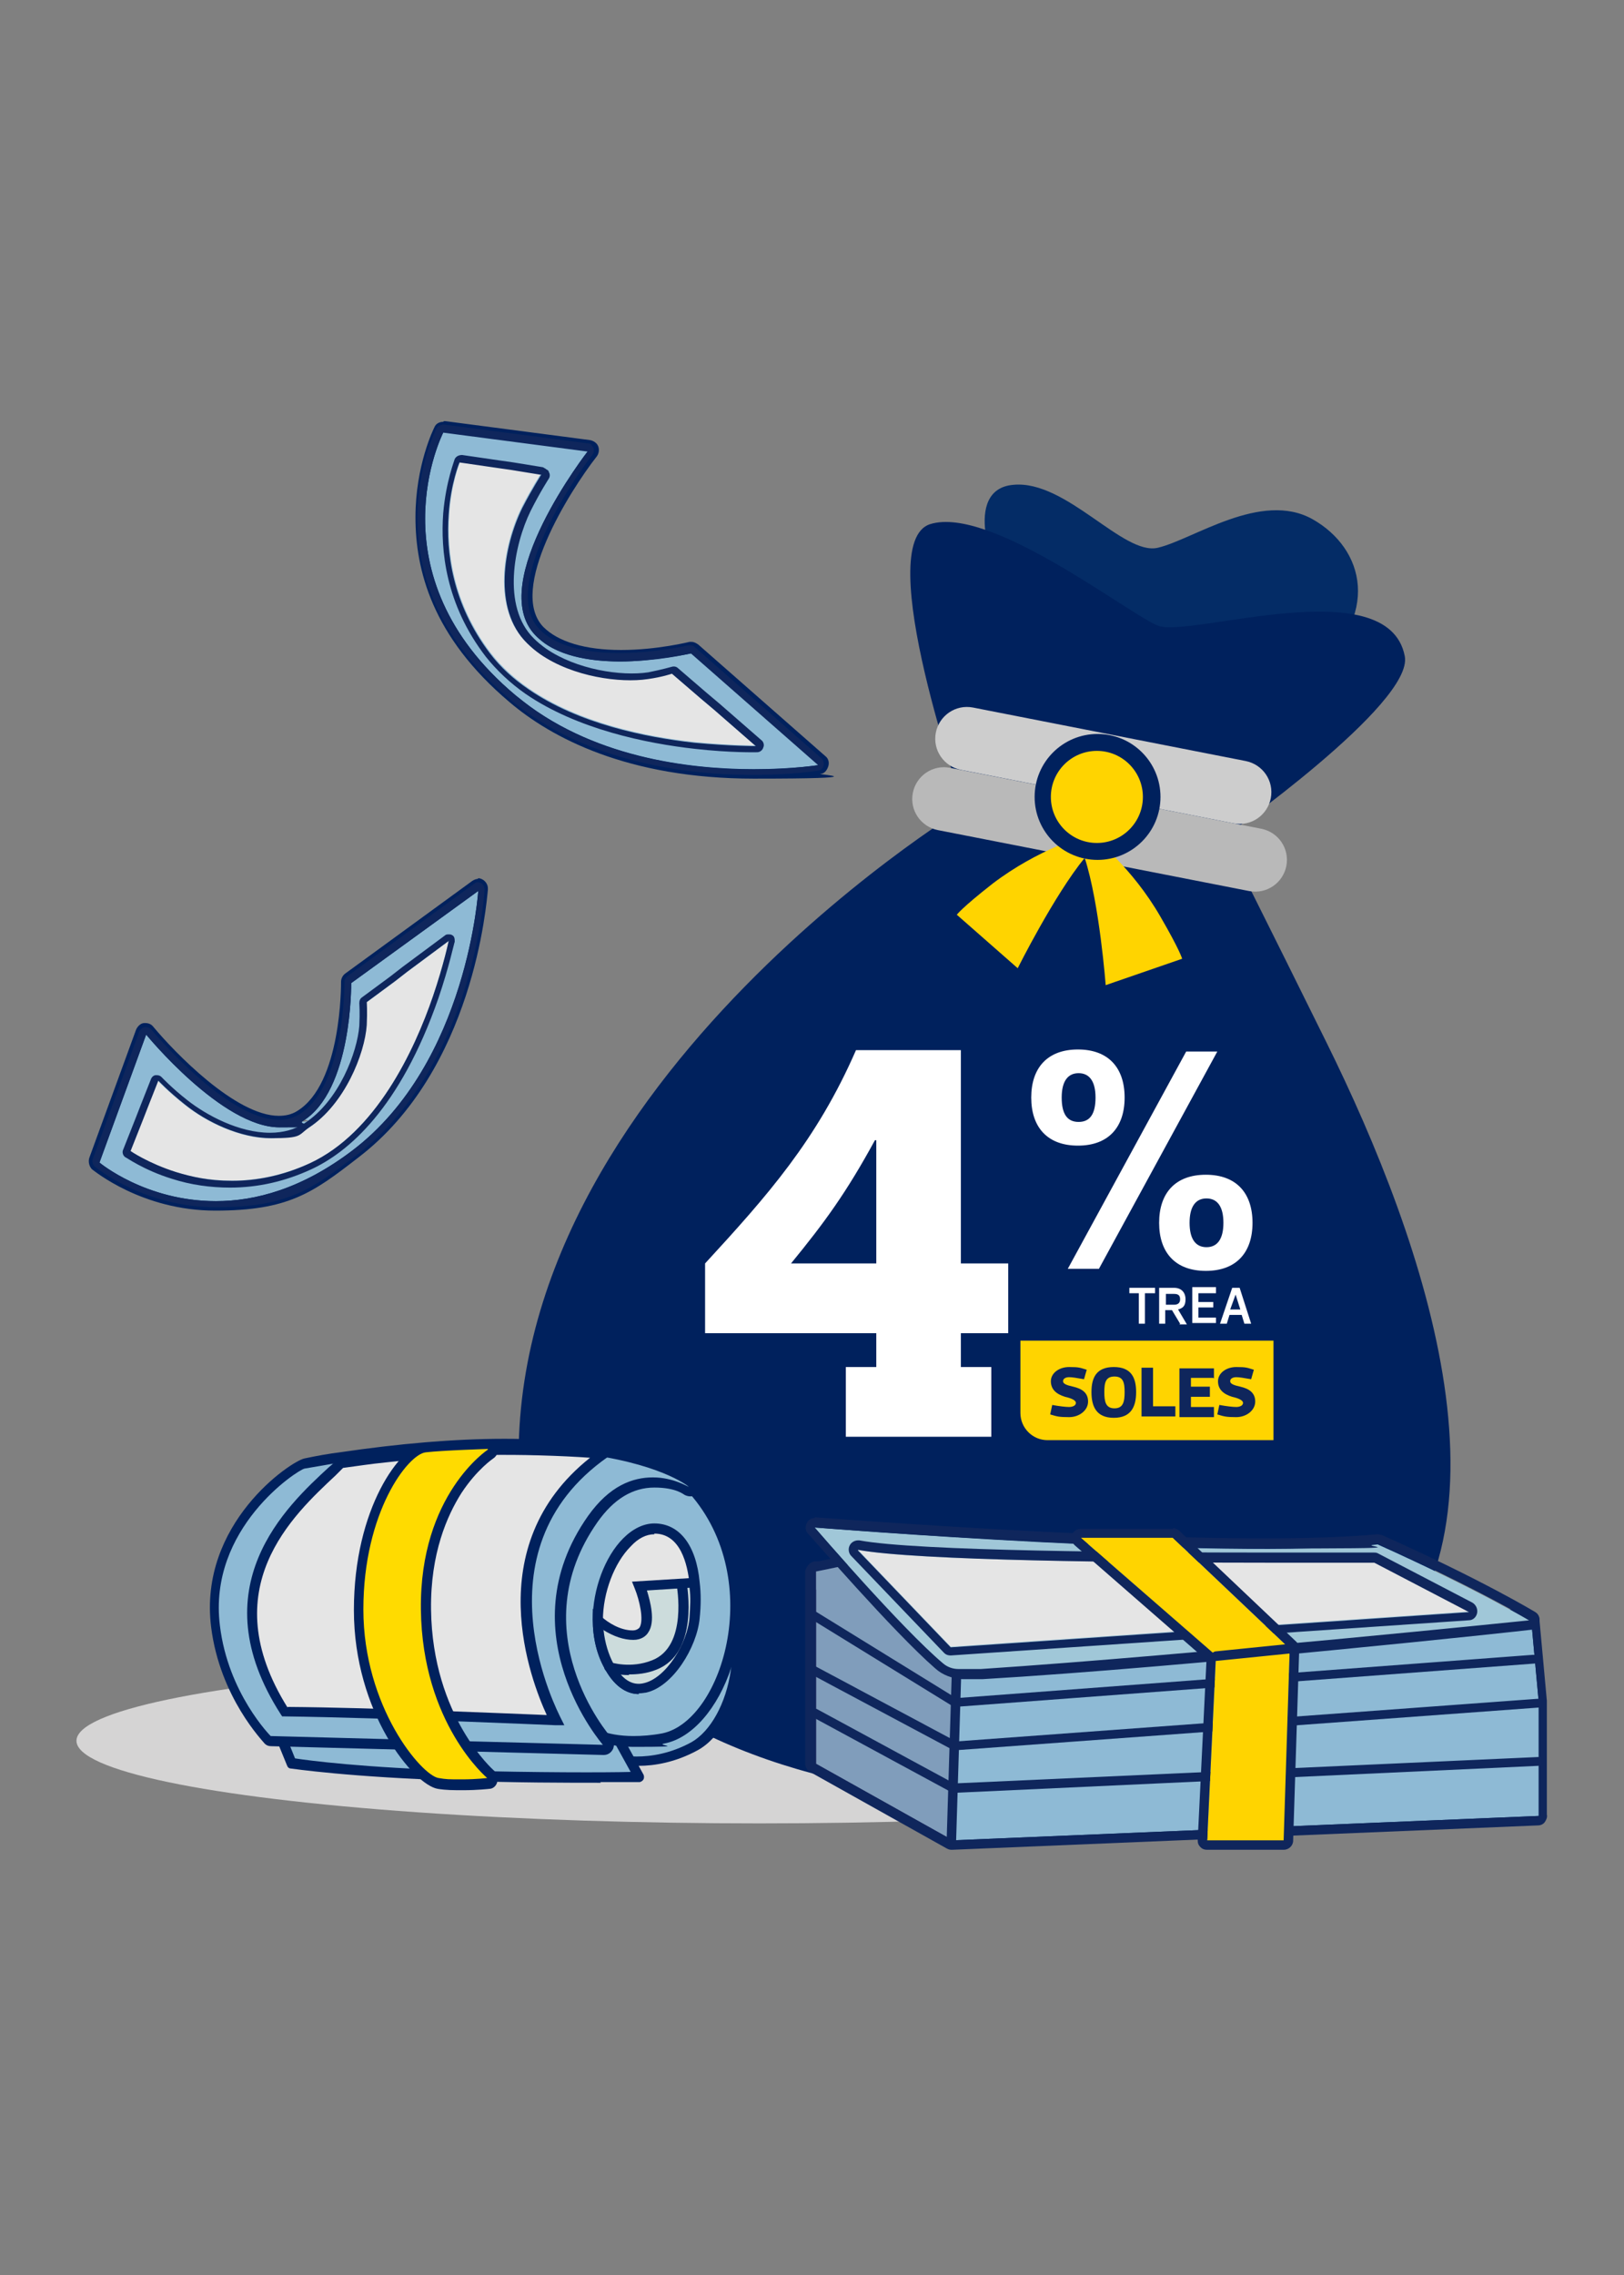 <?xml version="1.0" encoding="UTF-8"?>
<svg id="Capa_1" xmlns="http://www.w3.org/2000/svg" version="1.1" viewBox="0 0 240 336">
  <rect x="0" y="0" width="240" height="336" fill="#808080" stroke="none"/>
  <!-- Generator: Adobe Illustrator 29.3.1, SVG Export Plug-In . SVG Version: 2.1.0 Build 151)  -->
  <defs>
    <style>
      .st0 {
        fill: none;
      }

      .st1 {
        fill: #a0c7d8;
      }

      .st2 {
        mix-blend-mode: multiply;
        opacity: .2;
      }

      .st3 {
        fill: #ffd400;
      }

      .st4 {
        fill: #d5d4d4;
      }

      .st5 {
        fill: #e5e5e5;
      }

      .st6 {
        fill: #0f265c;
      }

      .st7 {
        isolation: isolate;
      }

      .st8 {
        fill: #482654;
      }

      .st9 {
        fill: #ffdb00;
      }

      .st10 {
        fill: #042c66;
      }

      .st11 {
        fill: #8ebad5;
      }

      .st12 {
        fill: #fff;
      }

      .st13 {
        fill: #cdcdcd;
      }

      .st14 {
        fill: #b9b9b9;
      }

      .st15 {
        fill: #ccdcdc;
      }

      .st16 {
        fill: #00215d;
      }
    </style>
  </defs>
  <g class="st7">
    <g id="Capa_11" data-name="Capa_1">
      <g>
        <ellipse class="st4" cx="112.2" cy="257.1" rx="100.9" ry="12.2"/>
        <path class="st10" d="M148.2,85c-1.2.1-6.2-12.8,1.6-13.4,7.8-.7,16.2,10.5,21.3,9.3,5.2-1.2,15.3-8.5,22.9-4.2s10.3,14.2-.4,23c-10.7,8.9-45.4-14.7-45.4-14.7Z"/>
        <path class="st16" d="M201.2,248.3c-39.1,32.1-117.4,16.1-123.8-22.9,0-.3,0-.5-.1-.8-8.3-60.8,65.2-105.3,65.2-105.3,0,0-13.9-39.2-5-41.9,8.9-2.7,29,13.1,33.6,15,4.6,1.9,34-8.3,36.5,4.5,1.4,7-26.7,26.7-26.7,26.7,0,0,6.6,13.1,15.1,30.3,14.7,29.7,30.1,73.8,5.1,94.3h0Z"/>
        <path class="st16" d="M146.4,120.5c-2.6-4.9,0-11.9,5.3-13.7-3.2,4-4.9,8.6-5.3,13.7h0Z"/>
        <path class="st16" d="M162.9,108.1c-.7,4.9-2,9.4-4,13.9-.7-4.9.7-10.1,4-13.9h0Z"/>
        <path class="st16" d="M174.2,111.1c.7,2.5.6,5.1,0,7.7-.6,2.5-1.6,5-3.5,6.8.2-1.3.5-2.5.8-3.7.8-3.5,1.5-7.4,2.6-10.8h0Z"/>
        <g>
          <path class="st13" d="M182.3,121.6l-40.3-7.9c-2.5-.5-4.2-2.9-3.7-5.5h0c.5-2.5,2.9-4.2,5.5-3.7l40.3,7.9c2.5.5,4.2,2.9,3.7,5.5h0c-.5,2.5-2.9,4.2-5.5,3.7Z"/>
          <path class="st14" d="M140.4,113.4l46,9c2.5.5,4.2,2.9,3.7,5.5h0c-.5,2.5-2.9,4.2-5.5,3.7l-46-9c-2.5-.5-4.2-2.9-3.7-5.5h0c.5-2.5,2.9-4.2,5.5-3.7Z"/>
          <path class="st3" d="M160.2,123.5s-6.8,1.9-13.5,7c-4.6,3.6-5.3,4.6-5.3,4.6l9,7.9s5.4-10.8,9.9-16.3c4.2-5-.2-3.2-.2-3.2h0Z"/>
          <path class="st3" d="M161.7,123.8s5.6,4.3,9.8,11.6c2.9,5,3.2,6.2,3.2,6.2l-11.3,3.9s-.9-12-3.1-18.8c-2-6.2,1.4-2.9,1.4-2.9h0Z"/>
          <circle class="st16" cx="162.2" cy="117.7" r="9.3"/>
          <circle class="st3" cx="162.1" cy="117.7" r="6.8"/>
        </g>
        <g>
          <g>
            <g>
              <g>
                <path class="st11" d="M111.3,114.3c-10.2,0-24.7-1.9-35.6-11.1-21.6-18.1-11-39.5-10.9-39.7.1-.2.4-.4.7-.4h0l21.4,2.8c.3,0,.5.2.6.5s0,.5,0,.8c-.2.2-14.7,19.1-7.9,26.2,2.3,2.4,6.4,3.7,12,3.7s10.2-1.2,10.3-1.2c0,0,.1,0,.2,0,.2,0,.4,0,.5.2l18.8,16.5c.2.2.3.5.2.8,0,.3-.3.5-.6.5-.2,0-4,.6-9.7.6h0Z"/>
                <path class="st16" d="M65.5,63.8l21.4,2.8s-15.2,19.5-7.8,27.2c2.9,3.1,8,3.9,12.6,3.9s10.5-1.2,10.5-1.2l18.8,16.5s-3.8.6-9.6.6c-9.5,0-24.2-1.7-35.2-10.9-21.4-17.9-10.7-38.8-10.7-38.8M65.5,62.3c-.6,0-1.1.3-1.3.8-.1.2-2.8,5.6-2.8,13.3s2.4,17.6,13.9,27.3c6.1,5.2,17.4,11.3,36.1,11.3s9.6-.6,9.8-.7c.6,0,1-.5,1.2-1.1.2-.6,0-1.2-.4-1.5l-18.8-16.5c-.3-.2-.6-.4-1-.4s-.2,0-.3,0c0,0-4.8,1.2-10.1,1.2s-9.3-1.2-11.5-3.4c-5.3-5.5,3.9-20.1,7.9-25.2.3-.4.4-1,.2-1.5-.2-.5-.7-.8-1.2-.9l-21.4-2.8c0,0-.1,0-.2,0h0Z"/>
              </g>
              <path class="st6" d="M86.9,66.6h0M86.9,66.6s-15.2,19.5-7.8,27.2c.4.4.9.8,1.4,1.2,7.2,5,21.6,1.5,21.6,1.5l18.8,16.5s-24.3,4-41.8-8.1c-1-.7-1.9-1.4-2.9-2.2-21.4-17.9-10.7-38.8-10.7-38.8l21.4,2.8M87.5,65.7s0,0,0,0h0c-.1,0-.3-.2-.5-.2l-21.4-2.8c-.4,0-.9.2-1.1.6-.1.2-2.8,5.5-2.8,13.1s2.4,17.4,13.7,26.9c.9.8,1.9,1.5,2.9,2.2,9.2,6.4,20.3,8.3,28,8.8,8.3.5,14.3-.4,14.6-.5.4,0,.7-.3.8-.7s0-.8-.3-1.1l-18.8-16.5s0,0,0,0c-.2-.2-.5-.2-.8-.2-.1,0-14.1,3.3-20.8-1.3-.5-.3-.9-.7-1.3-1.1-5.5-5.7,3.8-20.5,7.9-25.8,0,0,0,0,0,0,.3-.5.2-1.1-.3-1.4h0ZM86.3,67.4h0Z"/>
            </g>
            <g>
              <path class="st5" d="M111.8,110.1s-3.8,0-9.1-.5c-9.2-1-23.2-4.1-30.2-13.2-5.6-7.4-6.5-15-6.1-20.5.3-4.6,1.6-7.7,1.6-7.7l5.5.8,2.1.3,4.3.7s-1.3,2-2.8,4.9c-2.8,5.7-4.4,15,.7,20,4.8,4.7,13.2,6,17.8,5.3,2.2-.3,3.6-.8,3.6-.8l4.3,3.7,1.9,1.6,6.2,5.4h0Z"/>
              <path class="st6" d="M80,70.1s-1.3,2-2.8,4.9c-2.8,5.7-4.4,15,.7,20,.6.6,1.2,1.1,1.9,1.6,4.9,3.4,11.9,4.3,15.9,3.7,2.2-.3,3.6-.8,3.6-.8l4.3,3.7,1.9,1.6,6.2,5.4s-3.8,0-9.1-.5c-7.2-.8-17.1-2.8-24.5-7.9-2.2-1.5-4.1-3.2-5.7-5.3-5.6-7.4-6.5-15-6.1-20.5.3-4.6,1.6-7.7,1.6-7.7l5.5.8,2.1.3,4.3.7M80.6,69.2c-.1,0-.3-.2-.4-.2l-4.3-.7-2.1-.3-5.5-.8c-.5,0-.9.2-1.1.6,0,.1-1.3,3.3-1.7,8-.4,5.4.3,13.4,6.3,21.2,1.6,2,3.6,3.9,5.9,5.5,7.6,5.2,17.8,7.3,25,8.1,5.3.6,9.1.5,9.2.5.4,0,.8-.3.9-.7.2-.4,0-.9-.3-1.1l-6.2-5.4-1.9-1.6-4.3-3.7s0,0,0,0c-.3-.2-.6-.2-.9-.1,0,0-1.4.4-3.4.8-4,.6-10.6-.4-15.1-3.5-.7-.5-1.3-1-1.8-1.5-4.8-4.7-2.9-13.9-.5-18.8,1.4-2.8,2.7-4.8,2.7-4.8.2-.3.2-.7,0-1,0-.2-.2-.3-.4-.4h0Z"/>
            </g>
          </g>
          <g>
            <g>
              <g>
                <path class="st11" d="M31.9,178.1c-10.5,0-17.4-5.7-17.7-5.9-.2-.2-.3-.5-.2-.8l6.9-18.9c0-.2.3-.4.6-.5,0,0,0,0,.1,0,.2,0,.4.1.6.3.1.1,11.1,13.4,19.1,13.4s2.2-.3,3-.8c7-4.2,6.8-19.6,6.8-19.8,0-.2.1-.5.3-.6l18.9-13.7c.1-.1.3-.1.4-.1s.2,0,.4,0c.2.1.4.4.4.7,0,.3-1.8,26.1-18.9,39.1-6.7,5.1-13.6,7.6-20.7,7.6h0Z"/>
                <path class="st16" d="M70.7,131.3h0M70.7,131.3s-1.5,25.6-18.6,38.6c-7.5,5.7-14.4,7.5-20.2,7.5-10.4,0-17.2-5.7-17.2-5.7l6.9-18.9s11.2,13.7,19.7,13.7,2.4-.3,3.4-.9c7.4-4.5,7.2-20.4,7.2-20.4l18.9-13.7M70.7,129.8h0c-.3,0-.6.1-.9.3l-18.8,13.7c-.4.3-.6.8-.6,1.2s.1,15.1-6.5,19.1c-.8.5-1.7.7-2.7.7-6.4,0-15.5-9.5-18.5-13.1-.3-.4-.7-.6-1.2-.6s-.2,0-.2,0c-.5,0-1,.5-1.2,1l-6.9,18.9c-.2.6,0,1.3.4,1.7.3.2,7.4,6.1,18.2,6.1s14.4-2.6,21.1-7.8c17.1-13,19-37.6,19.2-39.6,0,0,0-.1,0-.2,0-.8-.7-1.5-1.5-1.5h0ZM70.7,132.8h0Z"/>
              </g>
              <path class="st6" d="M70.7,131.3h0M70.7,131.3s-1.5,25.6-18.6,38.6c-7.5,5.7-14.4,7.5-20.2,7.5-10.4,0-17.2-5.7-17.2-5.7l6.9-18.9s11.2,13.7,19.7,13.7,2.4-.3,3.4-.9c7.4-4.5,7.2-20.4,7.2-20.4l18.9-13.7M70.7,130.3h0c-.2,0-.4,0-.6.2l-18.8,13.7c-.2.2-.4.5-.4.8s.1,15.4-6.7,19.6c-.9.5-1.8.8-2.9.8-7.9,0-18.8-13.2-18.9-13.3-.2-.2-.5-.4-.8-.4s-.1,0-.2,0c-.3,0-.6.3-.8.6l-6.9,18.9c-.1.4,0,.8.3,1.1.3.2,7.3,6,17.9,6s14.1-2.6,20.8-7.7c9-6.9,13.7-17.2,16-24.6,2.4-7.8,2.9-13.9,2.9-14.6h0c0-.6-.4-1.1-1-1.1h0ZM70.7,132.3h0Z"/>
            </g>
            <g>
              <path class="st5" d="M66.3,139s-.7,3.4-2.3,8.1c-2.8,8.2-8.5,20.2-18.2,24.7-7.9,3.6-15,2.8-19.9,1.3-4.1-1.3-6.7-3.1-6.7-3.1l1.9-4.8.7-1.8,1.5-3.8s1.5,1.6,3.9,3.5c4.6,3.7,12.8,7.1,18.4,3.5,5.2-3.4,8.2-10.8,8.5-15.1.1-2.1,0-3.4,0-3.4l4.2-3.1,1.8-1.4,6.2-4.6h0Z"/>
              <path class="st6" d="M66.3,139s-.7,3.4-2.3,8.1c-2.8,8.2-8.5,20.2-18.2,24.7-4.1,1.9-8,2.6-11.5,2.6s-6-.6-8.3-1.3c-4.1-1.3-6.7-3.1-6.7-3.1l1.9-4.8.7-1.8,1.5-3.8s1.5,1.6,3.9,3.5c3.2,2.6,8.2,5,12.8,5s3.9-.4,5.6-1.6c5.2-3.4,8.2-10.8,8.5-15.1.1-2.1,0-3.4,0-3.4l4.2-3.1,1.8-1.4,6.2-4.6M66.3,138c-.2,0-.4,0-.6.2l-6.2,4.6-1.8,1.4-4.2,3.1c-.3.2-.4.5-.4.9,0,0,.1,1.3,0,3.3-.3,3.9-3,11.1-8.1,14.4-1.4.9-3.1,1.4-5.1,1.4-4.6,0-9.4-2.6-12.2-4.8-2.3-1.8-3.8-3.4-3.8-3.4-.2-.2-.4-.3-.7-.3s-.1,0-.2,0c-.3,0-.6.3-.7.6l-1.5,3.8-.7,1.8-1.9,4.8c-.2.4,0,.9.3,1.1.1,0,2.7,1.9,6.9,3.2,2.8.9,5.7,1.3,8.6,1.3,4.1,0,8.1-.9,12-2.7,5.4-2.5,13.1-8.9,18.8-25.3,1.6-4.7,2.3-8.1,2.4-8.3,0-.4,0-.8-.4-1-.2-.1-.3-.1-.5-.1h0ZM66.3,139.9h0Z"/>
            </g>
          </g>
        </g>
        <g>
          <g>
            <g>
              <path class="st11" d="M140.7,272.4c0,0-.2,0-.2,0l-20.2-11.3c-.2,0-.3-.2-.3-.4v-25.6l-1.4-2.4c0-.1,0-.3,0-.5,0-.1.2-.2.4-.3,1.9-.4,11.6-2.2,12.2-2.2l10.4,1,84.8,8.3c.2,0,.4.2.4.4l1.1,12v8.4c0,.1,0,.2,0,.3,0,.1,0,.3,0,.3v7.9c0,.3-.2.5-.5.5,0,0-86.6,3.6-86.6,3.6h0,0Z"/>
              <path class="st16" d="M131.1,230.1l10.4,1,84.8,8.3,1.1,12v8.3c0,.2,0,.5,0,.7v7.8l-86.6,3.6h0l-20.2-11.3v-25.7l-1.5-2.6s11.5-2.2,12.1-2.2M131.1,229.1c-.6,0-8,1.4-12.3,2.2-.3,0-.6.3-.7.6-.1.3-.1.6,0,.9l1.3,2.3v25.5c0,.4.2.7.5.9l20.2,11.3c.1,0,.3.1.5.1h0l86.6-3.6c.5,0,1-.5,1-1v-7.8h0c0-.1,0-.2,0-.3,0-.1,0-.2,0-.3h0c0-.1,0-8.5,0-8.5h0c0,0-1.1-12.1-1.1-12.1,0-.5-.4-.9-.9-.9l-84.8-8.3-10.4-1h-.1Z"/>
            </g>
            <path class="st6" d="M131.1,230.1l10.4,1,84.8,8.3,1.1,12v16.8l-86.6,3.6h0l-20.2-11.3v-28.4s10.1-2.1,10.7-2.1M131.1,228.7c-.5,0-2.5.4-10.2,1.9-.2,0-.3,0-.5,0-.7.1-1.2.7-1.4,1.4,0,0,0,.1,0,.2v2.9c0,0,0,25.4,0,25.4,0,.5.3,1,.7,1.2l20.2,11.3c.2.1.4.2.7.2h.1l86.6-3.6c.4,0,.8-.2,1-.5s.4-.7.3-1.1v-16.5c0-.1,0-.2,0-.3l-1.1-12c0-.7-.6-1.2-1.2-1.2l-84.8-8.3-10.4-1h-.1Z"/>
          </g>
          <g class="st2">
            <path class="st8" d="M141.4,231.1l-.7,40.7h0l-20.2-11.3v-28.4s10.1-2.1,10.7-2.1l10.4,1h0Z"/>
          </g>
          <g>
            <line class="st0" x1="140.6" y1="271.9" x2="141.7" y2="239.2"/>
            <path class="st6" d="M140.6,272.5h0c-.4,0-.7-.3-.7-.7l1-32.6c0-.4.3-.7.7-.7.4,0,.7.3.7.7l-1,32.6c0,.4-.3.7-.7.7h0Z"/>
          </g>
          <g>
            <path class="st1" d="M120.4,225.6s60.7,4.9,83.2,2.5c14.9,6.7,22.5,11.3,22.5,11.3,0,0-63.7,8.2-85.7,7.1-5.5-4.1-20.1-21-20.1-21h0Z"/>
            <path class="st6" d="M120.4,225.6s39.2,3.1,66.2,3.1,12.6-.2,17-.7c14.9,6.7,22.5,11.3,22.5,11.3,0,0-49.5,5.1-81.1,7.2-1.2,0-2.3,0-3.4,0-.8,0-1.6-.3-2.2-.8-6.1-5.1-19.1-20.2-19.1-20.2M120.4,224.2c-.5,0-1,.3-1.2.8s-.2,1.1.2,1.5c.6.6,12.6,14.5,18.8,19.9,1.1,1,2.5,1.5,4,1.6.9,0,1.8,0,2.7,0h.3c30.6-1.8,80.6-7.2,81.1-7.3.6,0,1.1-.5,1.2-1.1s-.1-1.2-.6-1.5c0,0-7.9-4.8-22.7-11.4-.2,0-.4-.1-.6-.1h-.1c-4.1.4-9.8.6-16.9.6-26.7,0-65.7-3.1-66.1-3.1h-.1Z"/>
          </g>
          <g>
            <path class="st5" d="M126.8,228.9l13.7,14.3,76.6-5.2-14-7.3s-63.6.6-76.3-1.8Z"/>
            <path class="st6" d="M126.8,228.9c8.6,1.6,40.4,1.9,60.2,1.9s16.1,0,16.1,0l14,7.3-76.6,5.2-13.7-14.3M126.8,227.5c-.5,0-1,.3-1.2.7-.3.5-.2,1.2.2,1.6l13.7,14.3c.3.3.6.4,1,.4h0l76.6-5.2c.6,0,1.1-.5,1.2-1.1.1-.6-.2-1.2-.7-1.5l-14-7.3c-.2-.1-.4-.1-.6-.1h0c0,0-6.8,0-16.1,0-18.7,0-51.4-.2-59.9-1.8,0,0-.2,0-.2,0h0Z"/>
          </g>
          <path class="st6" d="M141.2,252.1c-.1,0-.2,0-.4-.1l-20.8-12.8c-.3-.2-.4-.6-.2-.9s.6-.4.9-.2l20.6,12.7,85.3-6.4c.4,0,.7.3.7.6,0,.4-.2.7-.6.7l-85.6,6.4h0Z"/>
          <path class="st6" d="M141.2,258.5c-.1,0-.2,0-.3,0l-20.8-11.1c-.3-.2-.5-.6-.3-.9.2-.3.6-.5.9-.3l20.6,11,85.9-6.3c.4,0,.7.3.7.6,0,.4-.3.7-.6.7l-86.1,6.3h0Z"/>
          <path class="st6" d="M140.9,264.7c-.1,0-.2,0-.3,0l-20.5-11.1c-.3-.2-.5-.6-.3-.9.2-.3.6-.4.9-.3l20.3,11,86.3-3.9c.4,0,.7.3.7.6,0,.4-.3.7-.7.7l-86.5,4h0Z"/>
          <g>
            <polygon class="st3" points="159.7 227.1 179.7 244.6 178.4 271.9 189.8 271.9 190.6 243.5 173.3 227.1 159.7 227.1"/>
            <path class="st6" d="M173.3,227.1l17.3,16.4-.9,28.3h-11.3l1.3-27.3-20-17.4h13.6M173.3,225.8h-13.6c-.6,0-1.1.4-1.3.9s0,1.1.4,1.5l19.5,17-1.3,26.6c0,.4.1.7.4,1,.3.3.6.4,1,.4h11.3c.7,0,1.3-.5,1.4-1.2l.9-28.3c0-.4-.1-.9-.4-1.2l-17.3-16.4c-.2-.2-.6-.4-.9-.4h0Z"/>
          </g>
          <path class="st6" d="M179.7,245.3c-.4,0-.6-.3-.7-.6,0-.4.2-.7.6-.8l10.9-1.1c.4,0,.7.2.8.6,0,.4-.2.7-.6.8l-10.9,1.1h0Z"/>
        </g>
        <g>
          <g>
            <g>
              <g>
                <path class="st11" d="M90.4,259.7s5.6,1.9,12.2-1.7c6.5-3.6,10.3-19.7,0-30"/>
                <path class="st16" d="M94.2,261c-2.4,0-3.9-.5-4-.5-.4-.1-.6-.6-.5-1s.6-.6.9-.5c0,0,5.4,1.7,11.6-1.7,2.8-1.6,5.1-5.7,5.8-10.6.9-6.8-1.3-13.4-6-18.2-.3-.3-.3-.8,0-1.1s.8-.3,1.1,0c5.1,5.1,7.5,12.1,6.5,19.4-.8,5.4-3.2,9.9-6.5,11.7-3.3,1.8-6.4,2.3-8.7,2.3h0Z"/>
              </g>
              <g>
                <path class="st11" d="M40.5,253.9l2.7,6.6s8.4,1.4,25,1.8c13.6.4,26.4.2,26.4.2l-5.4-9.8"/>
                <path class="st16" d="M88.8,263.3c-5,0-12.8,0-20.7-.3-16.5-.5-25-1.8-25.1-1.8-.3,0-.5-.2-.6-.5l-2.7-6.6c-.2-.4,0-.8.4-1,.4-.2.8,0,1,.4l2.5,6.2c1.9.3,10.2,1.4,24.5,1.8,10.9.3,21.5.3,25.1.2l-4.8-8.7c-.2-.4,0-.8.3-1s.8,0,1,.3l5.4,9.8c.1.2.1.5,0,.7-.1.2-.4.4-.6.4s-2.3,0-5.8,0h0Z"/>
              </g>
              <g>
                <path class="st11" d="M93.5,257.2c-8.4,0-11.1-5.5-11.2-5.8l-7.2-21.9c0-.2,0-.4,0-.5,0-.1,5-11.7,17.2-11.7s6,.7,9.3,2c0,0,.2.1.3.2,7.7,8.1,7.8,19.3,5.5,26.5-1.9,5.9-5.4,10-9.3,10.8-1.6.3-3.1.5-4.5.5h0Z"/>
                <path class="st16" d="M92.3,218c2.6,0,5.6.6,9,1.9,12.1,12.7,5.6,34.2-3.4,36.1-1.6.3-3,.4-4.3.4-8.1,0-10.5-5.3-10.5-5.3l-7.2-21.9s4.6-11.2,16.5-11.2M92.3,216.5c-12.7,0-17.6,11.7-17.8,12.2-.1.3-.2.7,0,1l7.2,21.9c0,0,0,.1,0,.2.1.2,3,6.2,11.9,6.2s3-.2,4.6-.5c4.1-.8,7.9-5.2,9.9-11.3,2.3-7.4,2.2-18.9-5.7-27.2-.2-.2-.3-.3-.5-.4-3.3-1.3-6.5-2-9.5-2h0Z"/>
              </g>
              <g>
                <path class="st11" d="M40.1,257.1c-.2,0-.4,0-.5-.2-.3-.3-6.5-6.6-7.7-16.8-1.8-14.4,11.3-23.7,13.2-24,1.8-.3,3.5-.6,5.2-.9,8.8-1.3,17-2,24.2-2s7.6.2,11,.6c12,1.4,16.4,4.8,16.9,5.1.3.2.4.7.1,1-.2.2-.4.3-.6.3s-.3,0-.4-.1c-.2-.1-2.2-1.2-4.9-1.2s-6.5,1.8-9,5.4c-11.7,16.6,1.6,32.2,2.2,32.8.2.2.2.5.1.8-.1.3-.4.4-.7.4l-49.1-1.3h0Z"/>
                <path class="st16" d="M74.4,214c4.2,0,7.8.2,10.9.6,12,1.4,16.3,4.8,16.5,5-.1,0-2.3-1.4-5.3-1.4s-6.4,1.2-9.6,5.7c-12.2,17.3,2.2,33.8,2.2,33.8l-49.1-1.3s-6.3-6.3-7.5-16.3c-1.8-14.4,11.5-23,12.5-23.2,1.8-.3,3.5-.6,5.2-.9,9.6-1.4,17.6-2,24.1-2M74.5,212.5h0c-7.3,0-15.5.7-24.3,2-1.6.2-3.3.5-5.2.9-2,.4-15.7,9.6-13.8,24.9,1.3,10.4,7.7,16.9,7.9,17.2.3.3.6.4,1,.4l49.1,1.3h0c.6,0,1.1-.3,1.4-.9.2-.5.2-1.2-.2-1.6-.6-.6-13.4-15.8-2.1-31.9,2.4-3.4,5.2-5.1,8.4-5.1s4.3,1,4.5,1.1c.2.1.5.2.8.2.5,0,.9-.2,1.2-.6.4-.6.3-1.5-.3-2-.5-.4-5-3.9-17.2-5.3-3.4-.4-7.1-.6-11.1-.6h0Z"/>
              </g>
              <g>
                <path class="st5" d="M82,254s-24.7-1.1-39.9-1.2c-12.6-19.6,2.5-31.2,8.3-36.8,2.2-.3,4.4-.6,6.4-.9,5.8-.7,10.8-1,15.3-1.1,5.2-.1,13.4.2,17.1.6-20.8,14.6-7.2,39.4-7.2,39.4h0Z"/>
                <path class="st16" d="M83.3,254.8h-1.3c-.2,0-24.8-1.1-39.9-1.3h-.4l-.2-.3c-12.1-18.8.9-30.8,7.1-36.5.5-.4.9-.8,1.3-1.2l.2-.2h.2c2.2-.4,4.4-.7,6.5-.9,5.4-.6,10.6-1,15.4-1.1,5.3-.1,13.5.2,17.2.6l2,.2-1.6,1.1c-20,14-7.1,38.1-7,38.4l.6,1.2h0ZM42.5,252.1c13.1.1,33.1,1,38.3,1.2-2.3-5-10.1-24.9,6.4-38-4.1-.3-10.6-.5-15.1-.4-4.8,0-9.9.5-15.2,1.1-2,.2-4,.5-6.2.8-.3.3-.7.7-1.1,1.1-6.3,5.9-18.1,16.7-7.1,34.3h0Z"/>
              </g>
            </g>
            <g>
              <path class="st5" d="M102.6,239.1c-.5,6.1-8,15.5-12.6,7.2-1.2-2.1-1.7-4.6-1.7-6.9,0-6.8,4.1-13.5,8.3-13.5s5.5,3.1,5.9,8c.2,1.6.2,3.3,0,5.2Z"/>
              <path class="st16" d="M94.4,250.2c-1.5,0-3.4-.8-5-3.7-1.2-2.1-1.8-4.6-1.8-7.3,0-4.5,1.8-9.3,4.5-12,1.4-1.4,3-2.2,4.6-2.2h0c3.7,0,6.2,3.2,6.7,8.7.2,1.6.2,3.4,0,5.3h0c-.4,4.3-4,10.2-8,11-.3,0-.7.1-1,.1h0ZM96.7,226.6c-1.2,0-2.4.6-3.5,1.8-2.4,2.4-4.1,6.8-4.1,10.9,0,2.4.6,4.7,1.6,6.6,1.2,2.2,2.7,3.2,4.4,2.8,3.3-.7,6.5-5.9,6.8-9.7h0c.2-1.9.2-3.6,0-5.1-.3-2.8-1.3-7.4-5.2-7.4h0Z"/>
            </g>
            <g>
              <path class="st15" d="M102.6,239.1c-.5,6.1-8,15.5-12.6,7.2-1.2-2.1-1.7-4.6-1.7-6.9,1.3,1.1,3.2,2.3,5.3,2.3,3.9,0,1-7.3,1-7.3l8.1-.5c.2,1.6.2,3.3,0,5.2h0Z"/>
              <path class="st16" d="M94.4,250.2c-1.5,0-3.4-.8-5-3.7-1.2-2.1-1.8-4.6-1.8-7.3v-1.6l1.2,1.1c1.1,1,2.9,2.1,4.7,2.1h0c.6,0,.9-.3,1-.4.7-1.1,0-4.1-.7-5.8l-.4-1,9.8-.6v.7c.2,1.6.2,3.4,0,5.3h0c-.4,4.3-4,10.2-8,11-.3,0-.7.1-1,.1h0ZM89.2,240.8c.2,1.8.7,3.5,1.5,5,1.2,2.2,2.7,3.2,4.4,2.8,3.3-.7,6.5-5.9,6.8-9.7h0c.1-1.6.2-3,0-4.4l-6.3.4c.5,1.6,1.3,4.6.2,6.2-.3.5-1,1.1-2.2,1.1-1.4,0-2.9-.5-4.5-1.5h0Z"/>
            </g>
            <path class="st16" d="M93,247.4c-1.8,0-3.1-.4-3.2-.5-.4-.1-.6-.6-.5-.9.1-.4.6-.6.9-.5,0,0,3,1,6.2-.3,5.3-2.1,3.6-11,3.6-11.1,0-.4.2-.8.6-.9.4,0,.8.2.9.6,0,.4,1.9,10.3-4.5,12.8-1.5.6-2.9.7-4.1.7h0Z"/>
          </g>
          <g>
            <path class="st9" d="M68.3,263.6c-1.3,0-2.5,0-3.6-.2-3-.4-11.8-11.1-11.8-25.6s6.9-23.6,9.8-23.9c2.6-.3,9-.5,9.3-.5h0c.3,0,.6.2.7.5,0,.3,0,.7-.3.9,0,0-9.7,6.6-9.5,23,.2,16.3,9.5,24.3,9.6,24.4.2.2.3.5.2.8s-.3.5-.6.5c0,0-1.7.2-3.8.2h0Z"/>
            <path class="st16" d="M72.1,214.1s-10.1,6.6-9.9,23.6c.2,16.9,9.8,24.9,9.8,24.9,0,0-1.6.2-3.7.2s-2.3,0-3.5-.2c-2.5-.4-11.1-10.5-11.1-24.9s6.6-22.9,9.2-23.2,9.2-.5,9.2-.5M72.1,212.6h0c-.3,0-6.7.2-9.3.5-3.6.4-10.5,9.6-10.5,24.7s8.8,25.8,12.4,26.4c1.2.2,2.4.2,3.7.2,2.2,0,3.9-.2,3.9-.2.6,0,1.1-.5,1.2-1.1.2-.6,0-1.2-.5-1.6,0,0-9.1-7.9-9.3-23.8-.1-8.3,2.4-13.9,4.5-17.2,2.3-3.5,4.7-5.1,4.7-5.1.6-.4.8-1.1.6-1.7-.2-.6-.8-1.1-1.4-1.1h0ZM72.1,215.6h0Z"/>
          </g>
        </g>
        <path class="st12" d="M129.5,196.9h-25.3v-10.3c9.2-10,16.5-18.2,22.3-31.5h15.5v31.5h7v10.3h-7v5h4.5v10.3h-21.5v-10.3h4.5v-5h0ZM129.5,186.6v-18.2h-.2c-4.2,7.7-7.4,12.1-12.4,18.2h12.6Z"/>
        <path class="st12" d="M152.4,162.1c0-4.4,2.4-7.1,6.9-7.1s6.9,2.7,6.9,7.1-2.4,7.1-6.9,7.1-6.9-2.7-6.9-7.1ZM161.9,162.1c0-2.4-.9-3.6-2.5-3.6s-2.5,1.2-2.5,3.6.8,3.6,2.5,3.6,2.5-1.2,2.5-3.6ZM162.4,187.4h-4.6l17.5-32.1h4.6l-17.5,32.1h0ZM171.3,180.6c0-4.4,2.4-7.1,6.9-7.1s6.9,2.7,6.9,7.1-2.4,7.1-6.9,7.1-6.9-2.7-6.9-7.1ZM180.8,180.6c0-2.4-.9-3.6-2.5-3.6s-2.5,1.2-2.5,3.6.9,3.6,2.5,3.6,2.5-1.2,2.5-3.6Z"/>
        <path class="st3" d="M150.9,198h37.3v14.7h-33.4c-2.2,0-4-1.8-4-4v-10.7h0c0,0,0,0,0,0Z"/>
        <g>
          <path class="st12" d="M169.2,191v4.5h-.9v-4.5h-1.4v-.8h3.8v.8h-1.4Z"/>
          <path class="st12" d="M174.4,195.5l-1.2-2h-1v2h-.9v-5.3h2.2c1.1,0,1.7.7,1.7,1.7s-.4,1.3-1.1,1.5l1.3,2.2h-1.1c0,0,0,0,0,0ZM172.3,192.7h1.2c.5,0,.9-.2.9-.8s-.3-.8-.9-.8h-1.2v1.7h0Z"/>
          <path class="st12" d="M179.7,191h-2.6v1.3h2.2v.8h-2.2v1.5h2.6v.8h-3.5v-5.3h3.5v.8h0c0,0,0,0,0,0Z"/>
          <path class="st12" d="M183.5,194.2h-1.8l-.4,1.3h-1l1.8-5.3h1.1l1.7,5.3h-1l-.4-1.3h0ZM182.6,191.2l-.8,2.2h1.5l-.7-2.2h0Z"/>
        </g>
        <g>
          <path class="st6" d="M155.2,208.9l.3-1.4c1.1.2,2,.3,2.5.3s1-.2,1-.6-.7-.7-1.6-.9c-1.3-.4-2.1-1.1-2.1-2.3s1.2-2.1,2.7-2.1,1.6.1,2.6.4l-.4,1.4c-1.2-.2-1.7-.3-2.2-.3s-.9.2-.9.6.6.6,1.5.8c1.3.3,2.2.9,2.2,2.2s-1.3,2.3-2.8,2.3-1.8-.1-2.8-.4h0Z"/>
          <path class="st6" d="M161.3,205.6c0-2.1.7-3.7,3.3-3.7s3.3,1.6,3.3,3.7-.7,3.8-3.3,3.8-3.3-1.7-3.3-3.8ZM163.2,205.6c0,1.4.2,2.4,1.5,2.4s1.5-1,1.5-2.4-.2-2.3-1.5-2.3-1.5.9-1.5,2.3Z"/>
          <path class="st6" d="M170.4,202v5.7h3.3v1.5h-5v-7.2h1.7Z"/>
          <path class="st6" d="M179.3,203.5h-3.3v1.3h2.8v1.5h-2.8v1.5h3.4v1.5h-5.1v-7.2h5.1v1.5h0c0,0,0,0,0,0Z"/>
          <path class="st6" d="M179.9,208.9l.3-1.4c1.1.2,2,.3,2.5.3s1-.2,1-.6-.7-.7-1.6-.9c-1.3-.4-2.1-1.1-2.1-2.3s1.2-2.1,2.7-2.1,1.6.1,2.6.4l-.4,1.4c-1.2-.2-1.7-.3-2.2-.3s-.9.2-.9.6.6.6,1.5.8c1.3.3,2.2.9,2.2,2.2s-1.3,2.3-2.8,2.3-1.8-.1-2.8-.4h0Z"/>
        </g>
      </g>
    </g>
  </g>
</svg>
